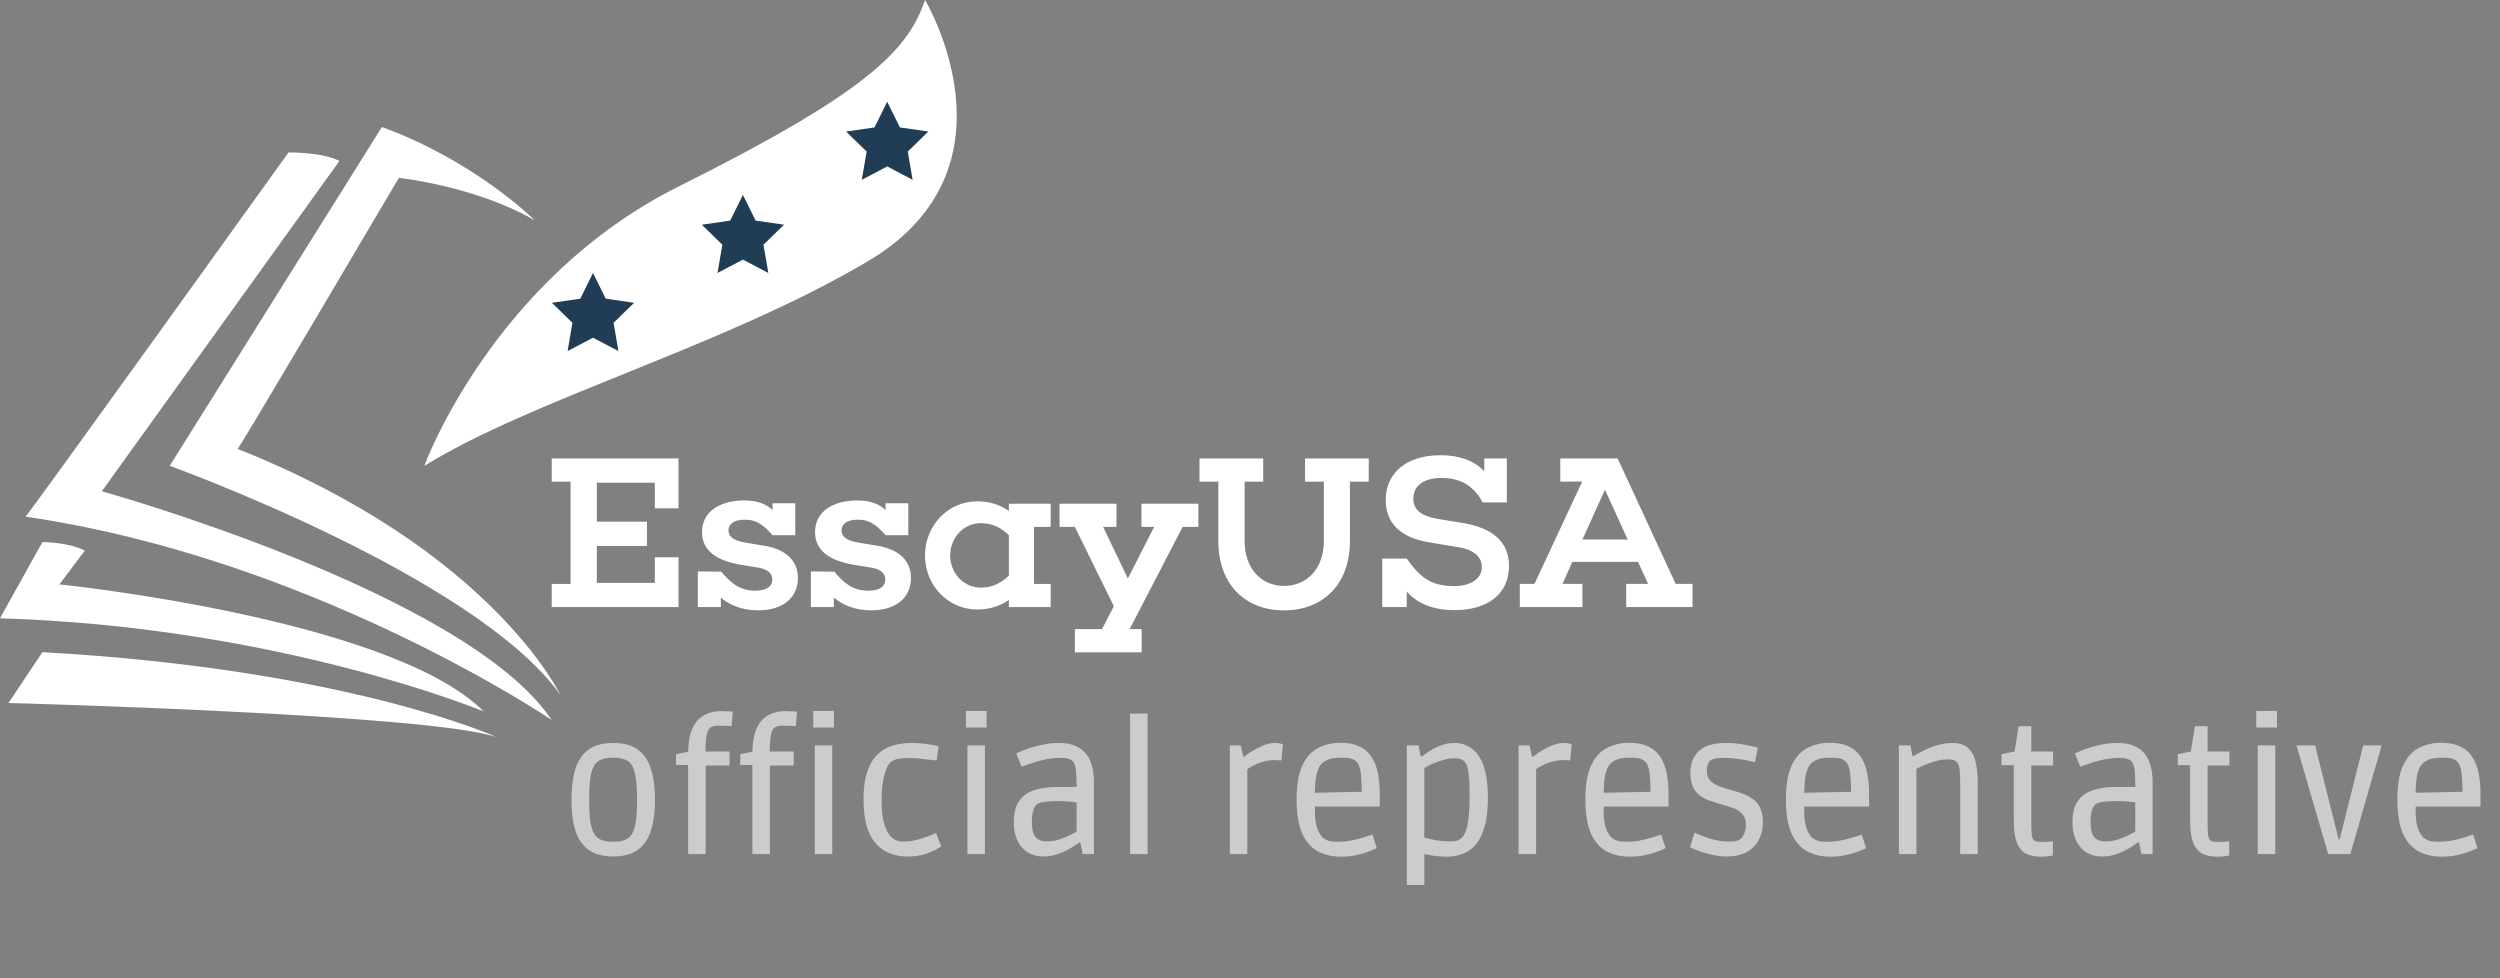<svg width="161" height="63" fill="none" xmlns="http://www.w3.org/2000/svg"><rect width="100%" height="100%" fill="#808080" stroke="none"/><path opacity=".6" d="M39.492 55.156c-.68 0-1.216-.148-1.608-.444-.392-.296-.672-.716-.84-1.26-.16-.544-.24-1.196-.24-1.956 0-.752.08-1.4.24-1.944.168-.544.448-.964.84-1.26.392-.296.928-.444 1.608-.444s1.216.148 1.608.444c.392.296.668.716.828 1.26.168.544.252 1.196.252 1.956 0 .752-.084 1.4-.252 1.944-.16.544-.436.964-.828 1.26-.392.296-.928.444-1.608.444Zm0-.948c.296 0 .54-.036.732-.108.2-.072.356-.2.468-.384.12-.192.204-.464.252-.816.056-.36.084-.828.084-1.404 0-.568-.028-1.028-.084-1.38-.048-.36-.132-.636-.252-.828a.818.818 0 0 0-.468-.384 2.174 2.174 0 0 0-.732-.108c-.296 0-.544.036-.744.108a.871.871 0 0 0-.468.384c-.12.192-.208.468-.264.828-.048.352-.072.812-.072 1.38 0 .576.024 1.044.072 1.404.056.352.144.624.264.816.12.184.276.312.468.384.2.072.448.108.744.108Zm4.825.792v-5.736h-.78v-.696l.78-.156c.016-.64.112-1.148.288-1.524.176-.384.424-.66.744-.828.32-.176.692-.264 1.116-.264.088 0 .188.004.3.012.12 0 .22.004.3.012h.132l-.084.936h-.156a4.754 4.754 0 0 0-.36-.012 6.063 6.063 0 0 0-.348-.012c-.208 0-.372.04-.492.12-.112.072-.192.228-.24.468-.048.24-.076.6-.084 1.08h1.548v.9h-1.536V55h-1.128Zm4.136 0v-5.736h-.78v-.696l.78-.156c.016-.64.112-1.148.288-1.524.176-.384.424-.66.744-.828.32-.176.692-.264 1.116-.264.088 0 .188.004.3.012.12 0 .22.004.3.012h.132l-.084.936h-.156a4.754 4.754 0 0 0-.36-.012 6.063 6.063 0 0 0-.348-.012c-.208 0-.372.04-.492.12-.112.072-.192.228-.24.468-.048.24-.076.6-.084 1.08h1.548v.9h-1.536V55h-1.128Zm4.017 0v-6.996h1.128V55H52.47Zm-.096-8.148v-1.068h1.332v1.068h-1.332Zm6.059 8.304a2.911 2.911 0 0 1-1.476-.372c-.424-.248-.756-.64-.996-1.176-.232-.544-.348-1.252-.348-2.124 0-.72.08-1.316.24-1.788.16-.472.38-.84.66-1.104.28-.272.608-.464.984-.576a4.183 4.183 0 0 1 1.2-.168c.328 0 .652.024.972.072.32.04.58.084.78.132l-.132.924c-.168-.016-.42-.044-.756-.084a7.213 7.213 0 0 0-1.044-.072c-.304 0-.556.024-.756.072a.934.934 0 0 0-.444.228c-.152.168-.28.464-.384.888-.104.424-.156.936-.156 1.536 0 .552.04.996.12 1.332.088.336.188.592.3.768.12.176.228.296.324.36.064.048.148.092.252.132.104.04.256.06.456.06.224 0 .456-.028.696-.084.24-.056.46-.12.66-.192a7.08 7.08 0 0 0 .696-.276l.336.864-.276.168a4.23 4.23 0 0 1-.756.324 3.822 3.822 0 0 1-1.152.156Zm3.87-.156v-6.996h1.127V55h-1.128Zm-.097-8.148v-1.068h1.332v1.068h-1.332Zm4.99 8.304a1.94 1.94 0 0 1-.995-.252 1.758 1.758 0 0 1-.672-.768c-.16-.336-.24-.74-.24-1.212 0-.568.116-1.016.348-1.344.232-.328.56-.56.984-.696.424-.136.92-.204 1.488-.204h1.224c0-.392-.012-.724-.036-.996-.024-.28-.084-.488-.18-.624a.58.58 0 0 0-.324-.192 1.49 1.49 0 0 0-.444-.06c-.312 0-.62.028-.924.084a6.75 6.75 0 0 0-.816.204c-.248.08-.448.148-.6.204l-.216.084-.348-.864.228-.096c.152-.072.356-.152.612-.24.264-.088.556-.164.876-.228a4.744 4.744 0 0 1 1.02-.108c.56 0 1.004.108 1.332.324.336.208.576.504.72.888.144.384.216.832.216 1.344V55h-.72l-.156-.744H69.5l-.336.228a5.573 5.573 0 0 1-.516.3c-.2.104-.424.192-.672.264a2.784 2.784 0 0 1-.78.108Zm.217-.972c.28 0 .548-.04.804-.12a6.38 6.38 0 0 0 .684-.276c.2-.104.344-.184.432-.24v-1.872a4.95 4.95 0 0 0-.444-.048 7.273 7.273 0 0 0-.804-.036c-.712 0-1.152.072-1.32.216-.096.08-.172.216-.228.408a2.51 2.51 0 0 0-.084.696c0 .448.072.772.216.972.152.2.4.3.744.3Zm5.365.816v-9.048h1.128V55h-1.128Zm6.421 0v-6.996h.708l.156.72h.072l.18-.132c.12-.096.28-.2.48-.312.2-.112.412-.212.636-.3.232-.088.448-.132.648-.132.144 0 .268.012.372.036l.168.036-.096 1.056-.168-.012a4.067 4.067 0 0 0-.312-.012c-.216 0-.436.032-.66.096a2.771 2.771 0 0 0-.612.228 2.405 2.405 0 0 0-.444.264V55H79.2Zm7.16.168c-.567 0-1.067-.116-1.5-.348-.431-.24-.767-.628-1.007-1.164-.232-.544-.348-1.264-.348-2.16 0-.944.124-1.68.372-2.208.248-.528.584-.9 1.008-1.116a3.107 3.107 0 0 1 1.452-.336c.536 0 .988.104 1.356.312.376.208.664.556.864 1.044.2.488.3 1.14.3 1.956v.792h-4.692l.528-.192c-.024.488-.012.884.036 1.188.056.296.128.52.216.672.088.152.164.26.228.324.112.096.244.168.396.216.152.04.344.06.576.06.224 0 .452-.016.684-.048.232-.04.448-.084.648-.132.2-.056.376-.108.528-.156.16-.056.288-.096.384-.12l.276.876c-.072.032-.216.092-.432.18a5.177 5.177 0 0 1-.804.24c-.32.08-.676.12-1.068.12Zm-1.667-3.696-.528-.408 4.044-.084-.504.42c0-.544-.016-1.008-.048-1.392-.024-.384-.1-.676-.228-.876a.804.804 0 0 0-.288-.228c-.128-.072-.376-.108-.744-.108-.392 0-.688.044-.888.132-.192.08-.344.188-.456.324-.28.36-.4 1.1-.36 2.22Zm5.906 5.52v-8.988h.756l.144.708h.072a9.82 9.82 0 0 1 .528-.36c.208-.136.444-.252.708-.348.264-.104.552-.156.864-.156.432 0 .808.124 1.128.372.328.24.58.62.756 1.14.176.512.264 1.184.264 2.016 0 .776-.076 1.412-.228 1.908-.144.488-.34.872-.588 1.152a1.98 1.98 0 0 1-.84.564 2.754 2.754 0 0 1-.936.168c-.192 0-.388-.008-.588-.024a4.67 4.67 0 0 1-.54-.072c-.16-.024-.284-.044-.372-.06v1.98h-1.128Zm2.808-2.808c.104 0 .22-.008.348-.024a.67.67 0 0 0 .336-.168c.112-.088.208-.228.288-.42.08-.192.144-.476.192-.852a12.7 12.7 0 0 0 .072-1.512c0-.504-.016-.9-.048-1.188a3.018 3.018 0 0 0-.108-.66.82.82 0 0 0-.18-.324.814.814 0 0 0-.204-.132c-.096-.048-.244-.072-.444-.072-.256 0-.516.044-.78.132-.264.08-.5.168-.708.264a2.848 2.848 0 0 0-.444.24v4.476c.144.04.376.092.696.156.328.056.656.084.984.084Zm4.391.816v-6.996h.708l.156.72h.072l.18-.132c.12-.096.28-.2.48-.312.2-.112.412-.212.636-.3.232-.088.448-.132.648-.132.144 0 .268.012.372.036l.168.036-.096 1.056-.168-.012a4.067 4.067 0 0 0-.312-.012c-.216 0-.436.032-.66.096a2.771 2.771 0 0 0-.612.228 2.405 2.405 0 0 0-.444.264V55h-1.128Zm7.16.168c-.568 0-1.068-.116-1.5-.348-.432-.24-.768-.628-1.008-1.164-.232-.544-.348-1.264-.348-2.16 0-.944.124-1.68.372-2.208.248-.528.584-.9 1.008-1.116a3.107 3.107 0 0 1 1.452-.336c.536 0 .988.104 1.356.312.376.208.664.556.864 1.044.2.488.3 1.14.3 1.956v.792h-4.692l.528-.192c-.024.488-.012.884.036 1.188.056.296.128.52.216.672.088.152.164.26.228.324.112.096.244.168.396.216.152.04.344.06.576.06.224 0 .452-.016.684-.048.232-.04.448-.084.648-.132.2-.056.376-.108.528-.156.16-.056.288-.096.384-.12l.276.876c-.072.032-.216.092-.432.18a5.177 5.177 0 0 1-.804.24c-.32.08-.676.12-1.068.12Zm-1.668-3.696-.528-.408 4.044-.084-.504.42c0-.544-.016-1.008-.048-1.392-.024-.384-.1-.676-.228-.876a.804.804 0 0 0-.288-.228c-.128-.072-.376-.108-.744-.108-.392 0-.688.044-.888.132-.192.08-.344.188-.456.324-.28.36-.4 1.1-.36 2.22Zm7.922 3.684c-.312 0-.608-.032-.888-.096a5.924 5.924 0 0 1-.768-.204 8.6 8.6 0 0 1-.528-.204l-.192-.096.288-.936.192.084c.128.056.3.124.516.204.216.08.456.148.72.204.272.056.548.084.828.084.152 0 .292-.012.42-.036a.806.806 0 0 0 .312-.144c.08-.08.152-.192.216-.336a1.25 1.25 0 0 0 .108-.54c0-.312-.08-.552-.24-.72a1.44 1.44 0 0 0-.6-.384 6.789 6.789 0 0 0-.804-.252 23.52 23.52 0 0 1-.696-.228 2.307 2.307 0 0 1-.624-.324 1.567 1.567 0 0 1-.444-.564c-.112-.232-.168-.528-.168-.888 0-.584.18-1.052.54-1.404.36-.352.96-.528 1.8-.528.288 0 .564.02.828.06.272.04.508.084.708.132.208.04.364.08.468.12l-.18.924-.168-.036a4.325 4.325 0 0 0-.456-.096 6.244 6.244 0 0 0-.648-.096 5.626 5.626 0 0 0-.744-.048c-.232 0-.416.016-.552.048a.815.815 0 0 0-.3.108.691.691 0 0 0-.168.252 1.22 1.22 0 0 0-.06.408c0 .304.088.536.264.696.176.16.404.284.684.372.28.088.572.176.876.264.224.064.44.14.648.228.208.088.4.204.576.348.176.144.312.332.408.564.096.224.144.508.144.852 0 .656-.2 1.188-.6 1.596-.392.408-.964.612-1.716.612Zm6.661.012c-.568 0-1.068-.116-1.5-.348-.432-.24-.768-.628-1.008-1.164-.232-.544-.348-1.264-.348-2.16 0-.944.124-1.68.372-2.208.248-.528.584-.9 1.008-1.116a3.107 3.107 0 0 1 1.452-.336c.536 0 .988.104 1.356.312.376.208.664.556.864 1.044.2.488.3 1.14.3 1.956v.792h-4.692l.528-.192c-.024.488-.012.884.036 1.188.056.296.128.52.216.672.088.152.164.26.228.324.112.096.244.168.396.216.152.04.344.06.576.06.224 0 .452-.016.684-.048.232-.04.448-.084.648-.132.2-.056.376-.108.528-.156.16-.056.288-.096.384-.12l.276.876c-.072.032-.216.092-.432.18a5.177 5.177 0 0 1-.804.24c-.32.08-.676.12-1.068.12Zm-1.668-3.696-.528-.408 4.044-.084-.504.42c0-.544-.016-1.008-.048-1.392-.024-.384-.1-.676-.228-.876a.804.804 0 0 0-.288-.228c-.128-.072-.376-.108-.744-.108-.392 0-.688.044-.888.132-.192.08-.344.188-.456.324-.28.36-.4 1.1-.36 2.22ZM122.289 55v-6.996h.744l.132.684h.06c.08-.048.204-.116.372-.204.176-.096.376-.192.6-.288a4.28 4.28 0 0 1 .744-.252c.264-.064.528-.096.792-.096.448 0 .788.112 1.02.336.24.216.4.516.48.9.088.376.132.8.132 1.272V55h-1.128v-4.296c0-.448-.008-.788-.024-1.02-.016-.24-.068-.42-.156-.54a.366.366 0 0 0-.264-.192 1.305 1.305 0 0 0-.36-.048c-.272 0-.548.044-.828.132a5.686 5.686 0 0 0-1.188.48V55h-1.128Zm9.15.168c-.36 0-.672-.06-.936-.18-.256-.12-.456-.348-.6-.684-.144-.336-.216-.836-.216-1.5v-3.528h-.792v-.708l.84-.168.264-1.632h.816V48.4h1.404v.9h-1.404v3.576c0 .416.012.72.036.912.024.184.084.304.18.36.096.048.256.072.48.072.128 0 .244-.004.348-.012.104-.008.188-.012.252-.012l.096-.012v.912l-.216.036a3.465 3.465 0 0 1-.552.036Zm3.937-.012a1.94 1.94 0 0 1-.996-.252 1.758 1.758 0 0 1-.672-.768c-.16-.336-.24-.74-.24-1.212 0-.568.116-1.016.348-1.344.232-.328.56-.56.984-.696.424-.136.92-.204 1.488-.204h1.224c0-.392-.012-.724-.036-.996-.024-.28-.084-.488-.18-.624a.58.58 0 0 0-.324-.192 1.49 1.49 0 0 0-.444-.06c-.312 0-.62.028-.924.084a6.75 6.75 0 0 0-.816.204c-.248.08-.448.148-.6.204l-.216.084-.348-.864.228-.096c.152-.072.356-.152.612-.24.264-.088.556-.164.876-.228a4.744 4.744 0 0 1 1.02-.108c.56 0 1.004.108 1.332.324.336.208.576.504.72.888.144.384.216.832.216 1.344V55h-.72l-.156-.744h-.072l-.336.228a5.573 5.573 0 0 1-.516.3c-.2.104-.424.192-.672.264a2.784 2.784 0 0 1-.78.108Zm.216-.972c.28 0 .548-.04.804-.12a6.38 6.38 0 0 0 .684-.276c.2-.104.344-.184.432-.24v-1.872a4.95 4.95 0 0 0-.444-.048 7.273 7.273 0 0 0-.804-.036c-.712 0-1.152.072-1.32.216-.096.08-.172.216-.228.408a2.51 2.51 0 0 0-.084.696c0 .448.072.772.216.972.152.2.4.3.744.3Zm7.202.984c-.36 0-.672-.06-.936-.18-.256-.12-.456-.348-.6-.684-.144-.336-.216-.836-.216-1.5v-3.528h-.792v-.708l.84-.168.264-1.632h.816V48.4h1.404v.9h-1.404v3.576c0 .416.012.72.036.912.024.184.084.304.18.36.096.048.256.072.48.072.128 0 .244-.004.348-.012.104-.008.188-.012.252-.012l.096-.012v.912l-.216.036a3.465 3.465 0 0 1-.552.036ZM145.4 55v-6.996h1.128V55H145.4Zm-.096-8.148v-1.068h1.332v1.068h-1.332Zm4.63 8.148-2.04-6.996h1.2l1.512 6.036h.072l1.512-6.036h1.188L151.362 55h-1.428Zm7.313.168c-.568 0-1.068-.116-1.5-.348-.432-.24-.768-.628-1.008-1.164-.232-.544-.348-1.264-.348-2.16 0-.944.124-1.68.372-2.208.248-.528.584-.9 1.008-1.116a3.107 3.107 0 0 1 1.452-.336c.536 0 .988.104 1.356.312.376.208.664.556.864 1.044.2.488.3 1.14.3 1.956v.792h-4.692l.528-.192c-.024.488-.012.884.036 1.188.056.296.128.52.216.672.088.152.164.26.228.324.112.096.244.168.396.216.152.04.344.06.576.06.224 0 .452-.016.684-.048.232-.04.448-.084.648-.132.2-.056.376-.108.528-.156.16-.056.288-.096.384-.12l.276.876c-.072.032-.216.092-.432.18a5.177 5.177 0 0 1-.804.24c-.32.08-.676.12-1.068.12Zm-1.668-3.696-.528-.408 4.044-.084-.504.42c0-.544-.016-1.008-.048-1.392-.024-.384-.1-.676-.228-.876a.804.804 0 0 0-.288-.228c-.128-.072-.376-.108-.744-.108-.392 0-.688.044-.888.132-.192.08-.344.188-.456.324-.28.36-.4 1.1-.36 2.22Z" fill="#fff"/><g clip-path="url(#a)"><path d="M34.43 14.182s-3.826-3.819-9.837-6L10.93 30s19.674 7.09 25.14 14.727c0 0-4.403-9.303-20.768-15.818.06.06 10.384-17.455 10.384-17.455s4.888.515 8.744 2.728Z" fill="#fff"/><path d="M21.86 10.364 6.557 31.637s23.5 6.545 28.966 14.727c0 0-15.333-10.394-33.884-13.09.06.06 16.942-23.455 16.942-23.455s2.155-.03 3.279.545Z" fill="#fff"/><path d="m5.465 35.454-1.64 2.181s21.315 2.182 27.326 8.182c0 0-13.116-5.454-31.151-6l2.733-4.909s1.64 0 2.732.546ZM2.733 42 .547 45.273S28.055 46 32.063 47.5c0 0-9.655-4.41-29.33-5.5ZM27.326 30s4.372-12 16.396-18C55.745 6 58.478 3.273 59.57 0c0 0 6.558 10.91-3.826 16.91-9.29 5.454-21.314 8.726-28.419 13.09Z" fill="#fff"/><path d="m57.135 6.55.818 1.656 1.83.265L58.46 9.76l.313 1.819-1.637-.86-1.637.86.313-1.82-1.325-1.288 1.83-.265.819-1.655ZM47.843 12.55l.82 1.656 1.83.265-1.325 1.289.313 1.819-1.638-.86-1.636.86.313-1.82-1.325-1.288 1.83-.265.819-1.655ZM38.19 17.58l.818 1.655 1.83.266-1.324 1.288.312 1.819-1.637-.859-1.636.859.312-1.819-1.324-1.288 1.83-.266.818-1.655Z" fill="#213D56"/><path d="M43.695 32.736h-1.523v-1.647h-3.736v2.505h3.229v1.562h-3.23v2.379h3.737v-1.647h1.523v3.208h-8.164v-1.492h1.214V31.02H35.53v-1.493h8.165v3.209h-.001ZM49.27 35.155c1.058.183 2.115.746 2.115 2.07 0 1.252-.944 2.081-2.566 2.081-1.086 0-1.876-.38-2.397-.816v.605h-1.48v-2.294l1.48.014.014-.014c.593.704 1.17 1.239 2.2 1.239.86 0 1.1-.365 1.1-.718 0-.366-.254-.647-.86-.76l-1.213-.197c-1.438-.254-2.454-.858-2.454-2.096 0-1.337 1.171-2.04 2.722-2.04.818 0 1.41.224 1.82.618v-.436h1.465v2.054H49.75c-.55-.604-.96-.998-1.791-.998-.748 0-1.044.323-1.044.689 0 .351.24.634 1.015.774l1.34.225ZM56.55 35.155c1.057.183 2.115.746 2.115 2.07 0 1.252-.945 2.081-2.567 2.081-1.086 0-1.875-.38-2.397-.816v.605h-1.48v-2.294l1.48.014.014-.014c.593.704 1.17 1.239 2.2 1.239.86 0 1.1-.365 1.1-.718 0-.366-.254-.647-.86-.76l-1.213-.197c-1.438-.254-2.453-.858-2.453-2.096 0-1.337 1.17-2.04 2.721-2.04.818 0 1.41.224 1.82.618v-.436h1.465v2.054H57.03c-.55-.604-.96-.998-1.792-.998-.747 0-1.044.323-1.044.689 0 .351.24.634 1.016.774l1.34.225ZM66.593 37.605h1.071v1.492h-2.693v-.465c-.55.394-1.241.62-2.045.62-1.86 0-3.356-1.549-3.356-3.477 0-1.942 1.495-3.49 3.356-3.49.804 0 1.496.225 2.045.619v-.464h2.693v1.492h-1.072v3.672Zm-1.622-.534v-2.605c-.579-.563-1.17-.774-1.805-.774-1.142 0-1.974.97-1.974 2.084 0 1.097.832 2.068 1.974 2.068.635 0 1.226-.211 1.805-.773ZM72.747 40.517h.775v1.492h-4.3v-1.492h1.748l.761-1.477-2.51-5.108h-.987V32.44H71.9v1.492h-.86l1.594 3.32 1.692-3.32h-.818V32.44h3.666v1.492H76.16l-3.412 6.585ZM86.935 31.02v3.827c0 2.744-1.692 4.461-4.244 4.461-2.538 0-4.23-1.716-4.23-4.461v-3.828h-1.213v-1.492h4.103v1.492h-1.198v3.828c0 1.703 1.015 2.885 2.538 2.885 1.537 0 2.566-1.182 2.566-2.885v-3.828h-1.213v-1.492h4.103v1.492h-1.212ZM94.19 33.678c1.89.31 2.99 1.181 2.99 2.772 0 1.76-1.326 2.843-3.512 2.843-1.438 0-2.425-.464-3.074-1.196v1h-1.578v-3.124h1.578c.804 1.125 1.482 1.773 3.046 1.773 1.072 0 1.791-.48 1.791-1.21 0-.55-.352-1.112-1.508-1.295l-1.847-.31c-1.917-.295-2.834-1.28-2.834-2.73 0-1.746 1.34-2.885 3.525-2.885 1.198 0 2.171.337 2.82 1.041v-.83h1.453v2.828h-1.551c-.466-.844-1.199-1.576-2.637-1.576-1.184 0-1.834.507-1.834 1.337 0 .774.578 1.14 1.693 1.323l1.48.24ZM109 39.095h-4.273v-1.492h1.411l-.649-1.42h-4.23l-.634 1.42h1.283v1.492h-4.033v-1.492h.945l3.073-6.586h-1.41v-1.492h3.694l3.736 8.078H109v1.492Zm-5.64-7.557-1.453 3.209h2.918l-1.465-3.209Z" fill="#fff"/></g><defs><clipPath id="a"><path fill="#fff" d="M0 0h109v48H0z"/></clipPath></defs></svg>